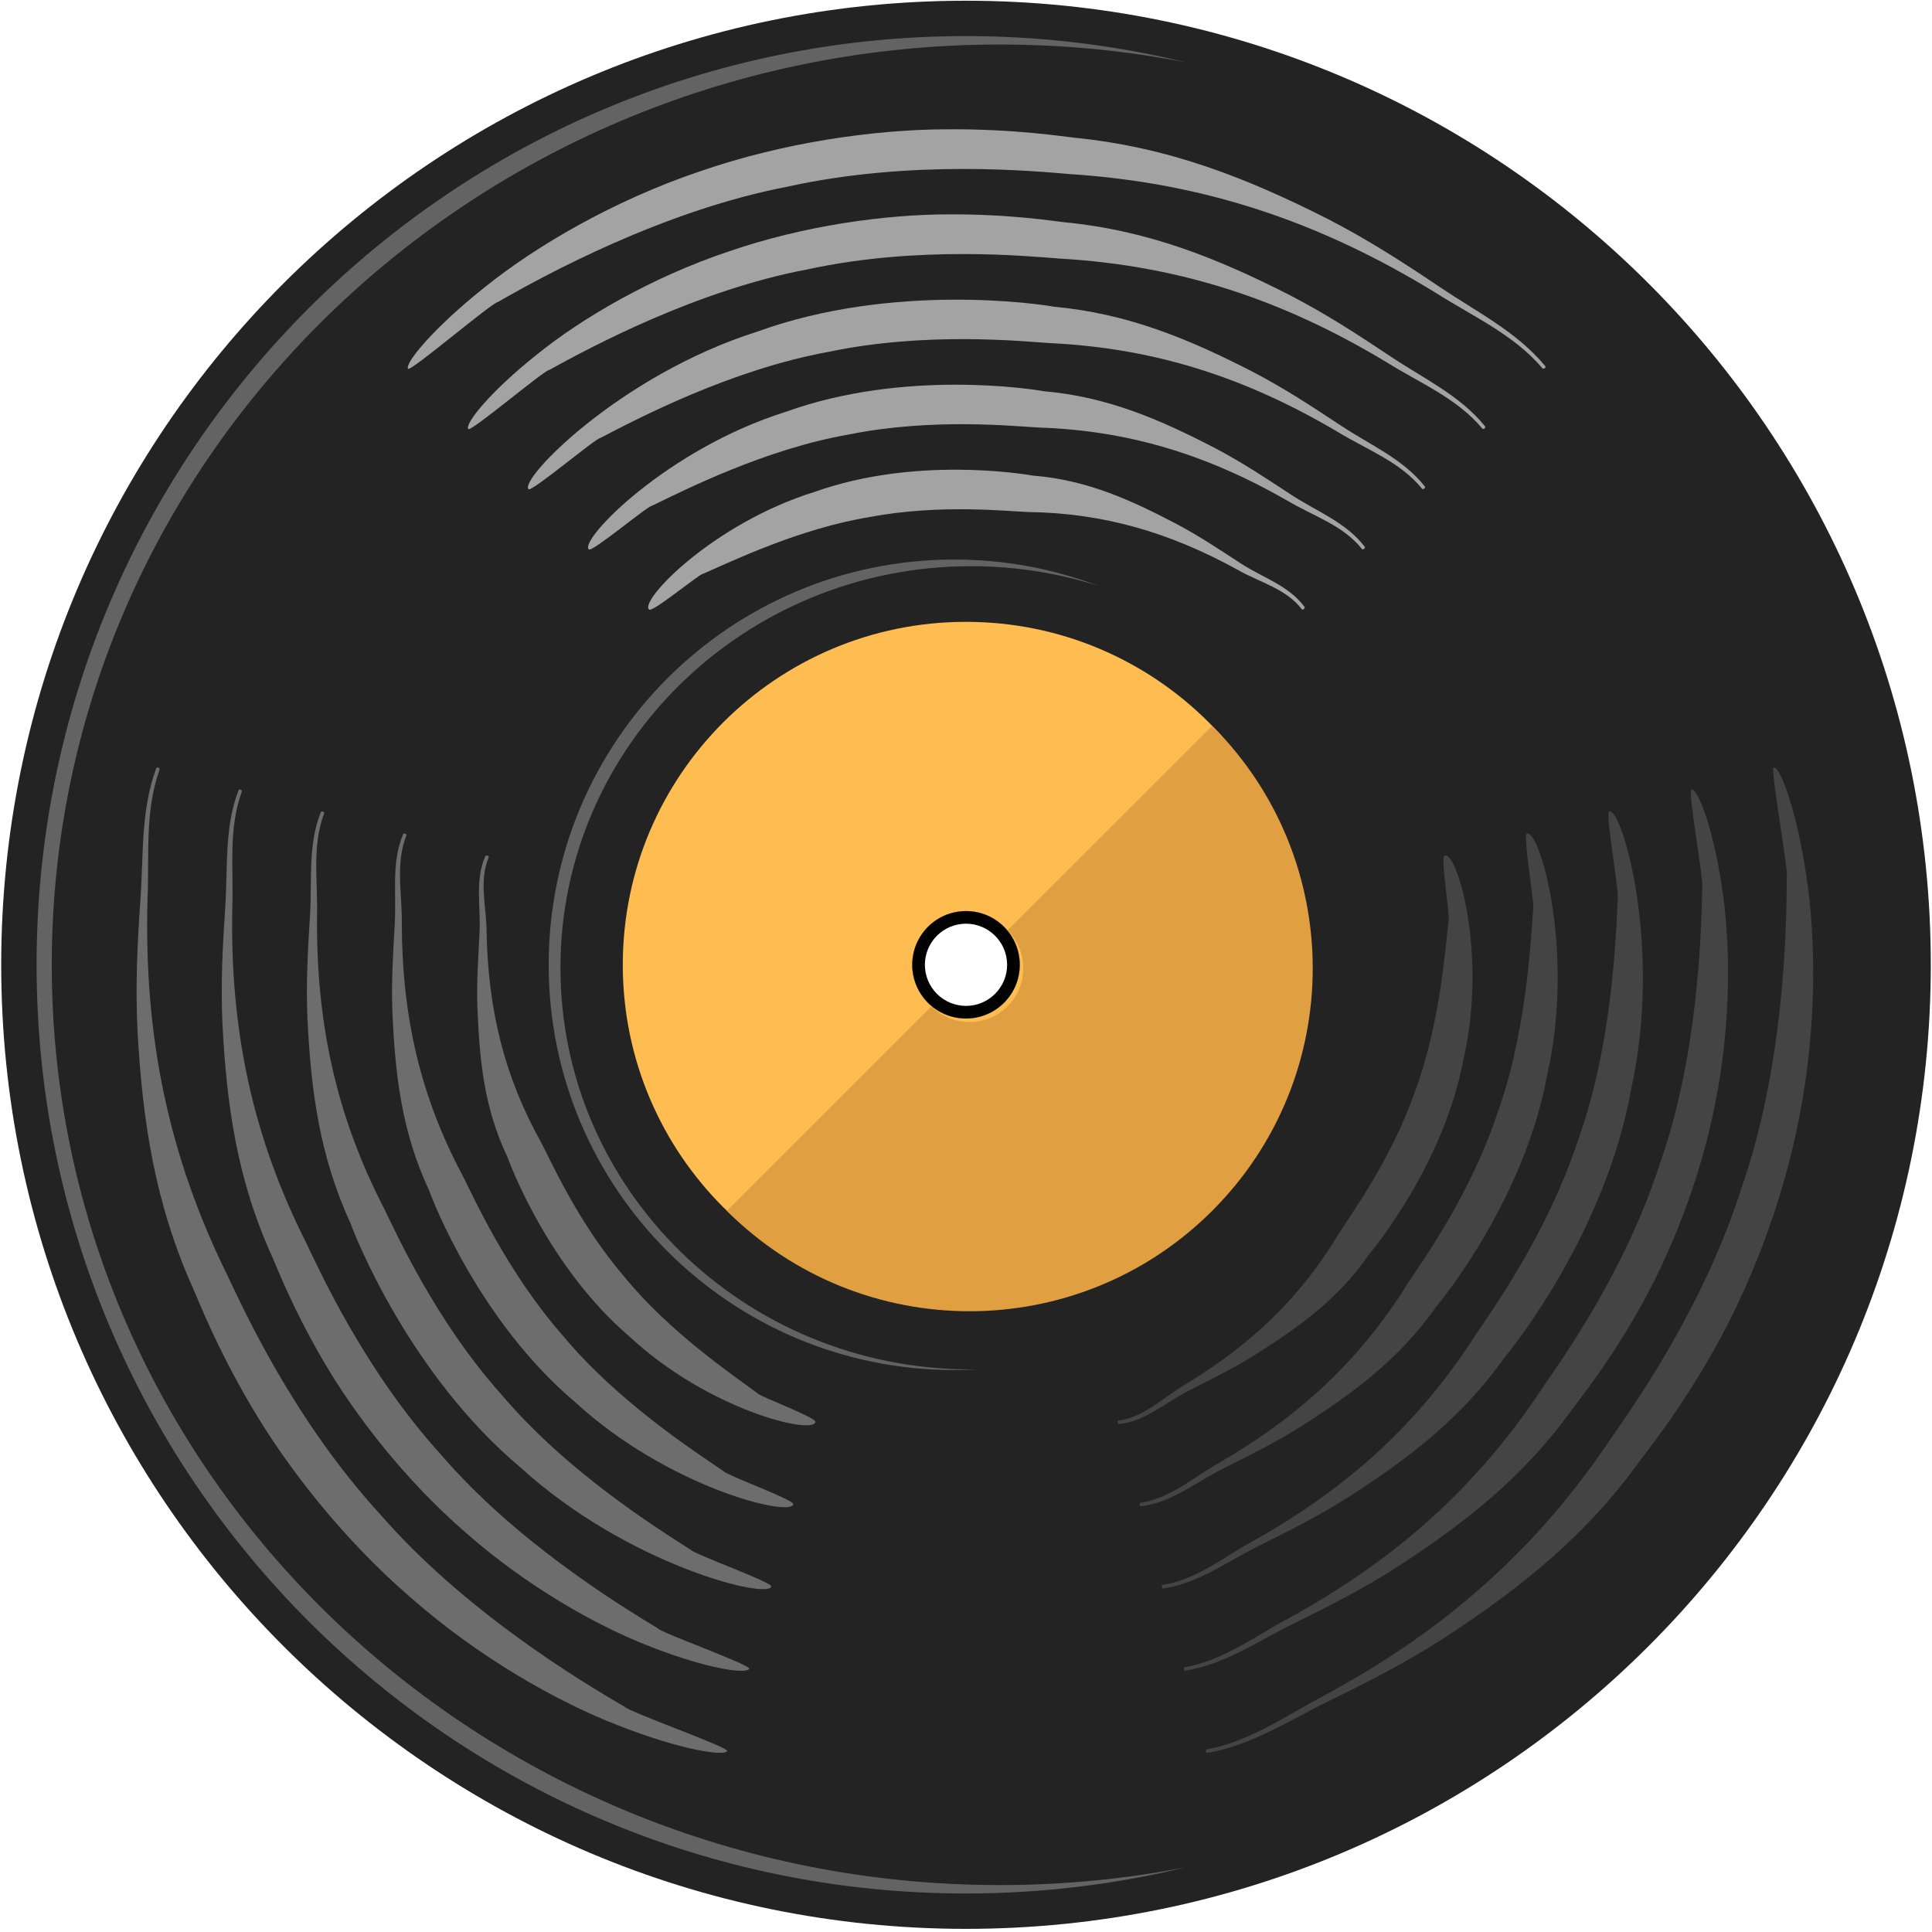 <svg xmlns="http://www.w3.org/2000/svg" xmlns:xlink="http://www.w3.org/1999/xlink" width="500" zoomAndPan="magnify" viewBox="0 0 375 375" height="500" preserveAspectRatio="xMidYMid meet" version="1.0"><defs><clipPath id="53b58daf22"><path d="M 0 0.141 L 375 0.141 L 375 374.391 L 0 374.391 Z M 0 0.141 " clip-rule="nonzero"/></clipPath></defs><g clip-path="url(#53b58daf22)"><path fill="#232323" d="M 187.5 197.695 C 181.734 197.695 177.062 193.027 177.062 187.266 C 177.062 181.504 181.734 176.836 187.5 176.836 C 193.266 176.836 197.938 181.504 197.938 187.266 C 197.938 193.027 193.266 197.695 187.5 197.695 Z M 187.5 0.141 C 84.078 0.141 0.234 83.922 0.234 187.266 C 0.234 290.609 84.078 374.391 187.5 374.391 C 290.922 374.391 374.766 290.609 374.766 187.266 C 374.766 83.922 290.922 0.141 187.5 0.141 " fill-opacity="1" fill-rule="nonzero"/></g><path fill="#ffbc50" d="M 187.5 197.695 C 181.734 197.695 177.062 193.027 177.062 187.266 C 177.062 181.504 181.734 176.836 187.5 176.836 C 193.266 176.836 197.938 181.504 197.938 187.266 C 197.938 193.027 193.266 197.695 187.5 197.695 Z M 187.5 120.699 C 150.707 120.699 120.883 150.504 120.883 187.266 C 120.883 224.027 150.707 253.832 187.5 253.832 C 224.293 253.832 254.117 224.027 254.117 187.266 C 254.117 150.504 224.293 120.699 187.5 120.699 " fill-opacity="1" fill-rule="nonzero"/><path fill="#020202" d="M 187.5 176.836 C 181.734 176.836 177.062 181.508 177.062 187.266 C 177.062 193.027 181.734 197.695 187.5 197.695 C 193.266 197.695 197.938 193.027 197.938 187.266 C 197.938 181.508 193.266 176.836 187.5 176.836 Z M 187.5 179.289 C 191.902 179.289 195.48 182.867 195.48 187.266 C 195.48 191.664 191.902 195.242 187.5 195.242 C 183.098 195.242 179.52 191.664 179.52 187.266 C 179.52 182.867 183.098 179.289 187.5 179.289 " fill-opacity="1" fill-rule="nonzero"/><path fill="#636363" d="M 194.039 365.891 C 92.422 365.891 10.047 285.922 10.047 187.27 C 10.047 88.613 92.422 8.641 194.039 8.641 C 206.41 8.641 218.492 9.832 230.176 12.094 C 216.492 8.777 202.203 7.004 187.5 7.004 C 87.867 7.004 7.102 87.711 7.102 187.266 C 7.102 286.82 87.867 367.527 187.5 367.527 C 202.195 367.527 216.473 365.758 230.145 362.445 C 218.469 364.703 206.398 365.891 194.039 365.891 " fill-opacity="1" fill-rule="nonzero"/><path fill="#636363" d="M 188.484 265.805 C 144.465 265.805 108.781 230.902 108.781 187.852 C 108.781 144.797 144.465 109.898 188.484 109.898 C 197.109 109.898 205.41 111.242 213.191 113.723 C 204.5 110.418 195.074 108.605 185.223 108.605 C 141.746 108.605 106.5 143.824 106.5 187.266 C 106.5 230.707 141.746 265.926 185.223 265.926 C 186.777 265.926 188.324 265.875 189.855 265.789 C 189.398 265.793 188.945 265.805 188.484 265.805 " fill-opacity="1" fill-rule="nonzero"/><path fill="#e09f41" d="M 195.562 195.324 C 191.484 199.395 184.875 199.395 180.801 195.324 L 141.078 235.016 C 167.094 261.012 209.273 261.012 235.289 235.016 C 261.305 209.023 261.305 166.875 235.289 140.879 L 195.562 180.57 C 199.637 184.645 199.637 191.25 195.562 195.324 " fill-opacity="1" fill-rule="nonzero"/><path fill="#a3a3a3" d="M 253.207 117.805 C 250.168 113.664 245.234 112.199 240.953 109.434 C 236.703 106.691 233.078 104.227 228.668 101.863 C 219.672 97.137 211.102 93.156 200.5 92.316 C 198.637 91.988 177.633 88.539 158.188 95.453 C 138.543 101.52 124.098 116.508 125.973 118.309 C 126.594 118.992 135.754 111.367 136.477 111.367 C 142.004 108.973 155.211 102.555 168.895 100.34 C 182.547 97.77 195.797 99.27 199.688 99.387 C 214.219 99.605 226.957 103.305 240.223 110.594 C 244.516 113.066 249.621 114.23 252.703 118.281 C 252.77 118.371 252.945 118.32 253.09 118.191 C 253.23 118.066 253.309 117.879 253.207 117.805 " fill-opacity="1" fill-rule="nonzero"/><path fill="#a3a3a3" d="M 264.875 106.102 C 261.203 101.328 255.621 99.312 250.555 95.988 C 245.535 92.695 241.199 89.809 235.945 87.031 C 225.223 81.469 215.016 77.004 202.508 75.922 C 200.289 75.512 175.488 71.66 152.57 79.914 C 129.387 87.188 112.391 104.824 114.281 106.629 C 114.863 107.297 125.668 98.219 126.516 98.184 C 132.883 95.109 148.523 87.148 164.867 84.316 C 181.156 81.047 197.059 82.758 201.703 82.988 C 219.055 83.574 234.223 88.211 249.84 97.156 C 254.898 100.18 260.648 101.891 264.367 106.574 C 264.445 106.68 264.633 106.637 264.777 106.512 C 264.922 106.387 264.992 106.188 264.875 106.102 " fill-opacity="1" fill-rule="nonzero"/><path fill="#a3a3a3" d="M 276.539 94.395 C 272.23 88.992 266.008 86.426 260.16 82.539 C 254.367 78.703 249.316 75.391 243.223 72.199 C 230.773 65.801 218.93 60.852 204.516 59.527 C 201.941 59.035 173.344 54.781 146.957 64.379 C 120.227 72.855 100.684 93.141 102.59 94.945 C 103.129 95.602 115.586 85.074 116.555 84.996 C 123.762 81.246 141.836 71.746 160.844 68.293 C 179.77 64.324 198.316 66.246 203.719 66.594 C 223.887 67.547 241.488 73.121 259.457 83.719 C 265.285 87.293 271.676 89.551 276.027 94.867 C 276.121 94.984 276.32 94.953 276.469 94.828 C 276.613 94.707 276.672 94.5 276.539 94.395 " fill-opacity="1" fill-rule="nonzero"/><path fill="#a3a3a3" d="M 288.203 82.691 C 283.266 76.66 276.395 73.535 269.766 69.094 C 263.199 64.711 257.434 60.973 250.504 57.367 C 236.32 50.133 222.844 44.699 206.523 43.129 C 204.906 42.977 196.281 41.543 184.07 41.605 C 171.883 41.633 156.121 43.738 141.34 48.84 C 126.527 53.82 112.945 61.707 103.98 68.996 C 94.926 76.234 90.16 82.332 90.898 83.266 C 91.395 83.906 105.5 71.93 106.594 71.812 C 114.641 67.387 135.152 56.34 156.816 52.27 C 178.379 47.602 199.574 49.738 205.734 50.195 C 228.723 51.52 248.754 58.031 269.074 70.277 C 275.668 74.406 282.703 77.215 287.691 83.156 C 287.797 83.293 288.008 83.273 288.156 83.152 C 288.305 83.027 288.355 82.812 288.203 82.691 " fill-opacity="1" fill-rule="nonzero"/><path fill="#a3a3a3" d="M 299.871 70.984 C 294.297 64.324 286.781 60.648 279.363 55.648 C 272.035 50.715 265.555 46.555 257.781 42.531 C 241.871 34.469 226.758 28.543 208.527 26.727 C 206.723 26.559 197.078 24.98 183.438 25.098 C 169.828 25.172 152.23 27.57 135.723 33.305 C 119.18 38.902 104.016 47.727 93.98 55.836 C 83.855 63.898 78.488 70.641 79.211 71.582 C 79.66 72.211 95.418 58.781 96.633 58.625 C 105.52 53.523 128.465 40.934 152.793 36.246 C 176.992 30.883 200.836 33.227 207.75 33.797 C 233.555 35.488 256.023 42.938 278.688 56.844 C 286.055 61.523 293.73 64.879 299.359 71.449 C 299.477 71.598 299.699 71.59 299.848 71.469 C 300 71.344 300.035 71.121 299.871 70.984 " fill-opacity="1" fill-rule="nonzero"/><path fill="#6d6d6d" d="M 94.207 166.172 C 92.137 170.867 93.332 175.871 93.078 180.961 C 92.828 186.012 92.504 190.379 92.66 195.379 C 93.059 205.527 93.895 214.934 98.469 224.523 C 99.117 226.305 106.629 246.203 122.344 259.574 C 137.426 273.543 157.633 278.547 158.262 276.023 C 158.539 275.145 147.355 271.035 146.992 270.406 C 142.152 266.816 129.988 258.602 121.223 247.867 C 112.168 237.34 106.844 225.121 105.004 221.699 C 97.926 209.012 94.762 196.137 94.449 181.012 C 94.445 176.062 92.902 171.062 94.871 166.371 C 94.914 166.266 94.785 166.141 94.602 166.082 C 94.418 166.02 94.219 166.047 94.207 166.172 " fill-opacity="1" fill-rule="nonzero"/><path fill="#6d6d6d" d="M 78.23 161.93 C 75.93 167.492 76.969 173.328 76.621 179.375 C 76.281 185.363 75.945 190.562 76.164 196.496 C 76.707 208.559 77.941 219.621 83.258 230.988 C 84.012 233.113 93.07 256.496 111.688 272.203 C 129.582 288.633 153.363 294.52 153.984 291.984 C 154.27 291.145 141.004 286.332 140.543 285.621 C 134.695 281.645 119.977 272.09 109.348 259.363 C 98.375 246.902 91.906 232.285 89.781 228.152 C 81.617 212.844 78.051 197.395 77.992 179.41 C 78.082 173.52 76.691 167.691 78.895 162.129 C 78.945 162.012 78.812 161.867 78.629 161.805 C 78.449 161.742 78.246 161.781 78.23 161.93 " fill-opacity="1" fill-rule="nonzero"/><path fill="#6d6d6d" d="M 62.25 157.684 C 59.723 164.113 60.609 170.785 60.164 177.789 C 59.734 184.719 59.391 190.746 59.672 197.613 C 60.352 211.59 61.984 224.309 68.043 237.449 C 68.906 239.918 79.52 266.793 101.027 284.832 C 121.738 303.723 149.094 310.492 149.703 307.941 C 150 307.148 134.652 301.629 134.098 300.832 C 127.242 296.469 109.969 285.578 97.477 270.855 C 84.574 256.465 76.965 239.449 74.566 234.602 C 65.309 216.676 61.34 198.652 61.535 177.805 C 61.723 170.977 60.484 164.316 62.918 157.891 C 62.973 157.75 62.844 157.594 62.66 157.527 C 62.48 157.465 62.277 157.516 62.25 157.684 " fill-opacity="1" fill-rule="nonzero"/><path fill="#6d6d6d" d="M 46.277 153.441 C 43.516 160.734 44.246 168.238 43.711 176.199 C 43.191 184.07 42.836 190.926 43.176 198.73 C 44 214.621 46.027 229 52.828 243.91 C 53.504 245.387 56.574 253.562 62.73 264.102 C 68.852 274.629 78.555 287.219 90.371 297.461 C 102.094 307.789 115.719 315.602 126.516 319.719 C 137.316 323.93 144.984 325.008 145.426 323.898 C 145.73 323.148 128.297 316.93 127.652 316.043 C 119.793 311.293 99.965 299.066 85.602 282.352 C 70.777 266.027 62.027 246.617 59.344 241.059 C 49 220.504 44.625 199.914 45.086 176.203 C 45.363 168.434 44.277 160.941 46.938 153.652 C 46.996 153.492 46.875 153.32 46.695 153.254 C 46.516 153.188 46.301 153.254 46.277 153.441 " fill-opacity="1" fill-rule="nonzero"/><path fill="#6d6d6d" d="M 30.297 149.199 C 27.309 157.355 27.883 165.695 27.258 174.613 C 26.648 183.426 26.281 191.113 26.68 199.848 C 27.645 217.652 30.07 233.691 37.609 250.371 C 38.367 252.02 41.824 261.156 48.742 272.906 C 55.609 284.645 66.488 298.672 79.715 310.09 C 92.832 321.609 108.066 330.316 120.113 334.945 C 132.164 339.68 140.691 340.949 141.145 339.855 C 141.465 339.152 121.945 332.23 121.207 331.258 C 112.336 326.117 89.957 312.555 73.727 293.848 C 56.98 275.59 47.09 253.781 44.125 247.512 C 32.688 224.336 27.914 201.172 28.633 174.602 C 29.004 165.887 28.074 157.566 30.957 149.41 C 31.023 149.23 30.906 149.047 30.727 148.977 C 30.547 148.91 30.328 148.988 30.297 149.199 " fill-opacity="1" fill-rule="nonzero"/><path fill="#444444" d="M 217.227 276.414 C 222.336 275.859 226.07 272.32 230.609 269.996 C 235.113 267.691 239.059 265.785 243.312 263.152 C 251.91 257.73 259.641 252.305 265.668 243.547 C 266.887 242.098 280.379 225.648 284.109 205.363 C 288.672 185.328 282.906 165.336 280.41 166.055 C 279.504 166.254 281.535 177.992 281.172 178.617 C 280.484 184.602 279.441 199.238 274.52 212.188 C 269.926 225.285 261.996 236.004 259.953 239.309 C 252.492 251.773 242.922 260.949 229.969 268.785 C 225.684 271.262 222.121 275.098 217.066 275.738 C 216.953 275.754 216.91 275.93 216.953 276.117 C 216.988 276.305 217.113 276.465 217.227 276.414 " fill-opacity="1" fill-rule="nonzero"/><path fill="#444444" d="M 221.539 292.363 C 227.508 291.57 232.047 287.75 237.461 285.031 C 242.824 282.332 247.496 280.02 252.531 276.863 C 262.715 270.363 271.684 263.766 278.875 253.48 C 280.34 251.766 296.078 232.234 300.383 208.273 C 305.676 184.57 298.887 161.047 296.375 161.781 C 295.508 161.949 297.969 175.836 297.582 176.59 C 297.059 183.637 296.137 201.152 290.422 216.715 C 285.113 232.445 275.676 245.348 273.156 249.25 C 263.969 263.973 252.367 274.785 236.809 283.828 C 231.656 286.691 227.297 290.809 221.383 291.684 C 221.254 291.703 221.195 291.887 221.23 292.074 C 221.266 292.262 221.402 292.422 221.539 292.363 " fill-opacity="1" fill-rule="nonzero"/><path fill="#444444" d="M 225.852 308.312 C 232.684 307.285 238.023 303.184 244.312 300.066 C 250.535 296.969 255.934 294.258 261.746 290.578 C 273.516 283 283.727 275.23 292.082 263.418 C 293.793 261.434 311.781 238.812 316.656 211.18 C 322.672 183.809 314.863 156.758 312.348 157.504 C 311.512 157.641 314.402 173.684 313.992 174.562 C 313.633 182.676 312.832 203.07 306.32 221.242 C 300.297 239.602 289.355 254.695 286.355 259.195 C 275.445 276.172 261.812 288.617 243.645 298.867 C 237.633 302.121 232.48 306.523 225.695 307.633 C 225.547 307.656 225.473 307.844 225.508 308.035 C 225.543 308.223 225.691 308.375 225.852 308.312 " fill-opacity="1" fill-rule="nonzero"/><path fill="#444444" d="M 230.16 324.258 C 237.859 323 244 318.613 251.164 315.098 C 258.246 311.609 264.367 308.492 270.961 304.293 C 284.32 295.637 295.77 286.691 305.293 273.352 C 306.23 272.031 311.781 265.285 317.836 254.688 C 323.906 244.125 329.961 229.434 332.93 214.09 C 336.02 198.777 335.98 183.082 334.148 171.68 C 332.395 160.227 329.496 153.055 328.316 153.23 C 327.516 153.336 330.84 171.531 330.395 172.535 C 330.207 181.711 329.523 204.984 322.219 225.77 C 315.48 246.762 303.039 264.039 299.559 269.141 C 286.922 288.367 271.258 302.449 250.484 313.906 C 243.609 317.555 237.656 322.234 230.012 323.582 C 229.844 323.605 229.754 323.797 229.785 323.984 C 229.82 324.176 229.984 324.328 230.16 324.258 " fill-opacity="1" fill-rule="nonzero"/><path fill="#444444" d="M 234.473 340.207 C 243.035 338.711 249.977 334.047 258.016 330.129 C 265.957 326.25 272.805 322.723 280.176 318.012 C 295.121 308.273 307.812 298.156 318.5 283.289 C 319.551 281.812 325.738 274.254 332.465 262.391 C 339.203 250.574 345.922 234.148 349.203 216.996 C 352.625 199.883 352.559 182.344 350.547 169.609 C 348.625 156.816 345.465 148.797 344.285 148.953 C 343.516 149.031 347.277 169.379 346.805 170.508 C 346.785 180.75 346.219 206.902 338.121 230.297 C 330.668 253.918 316.715 273.383 312.762 279.082 C 298.395 300.566 280.707 316.281 257.32 328.945 C 249.586 332.98 242.836 337.949 234.328 339.531 C 234.141 339.562 234.035 339.754 234.066 339.945 C 234.098 340.137 234.273 340.281 234.473 340.207 " fill-opacity="1" fill-rule="nonzero"/></svg>